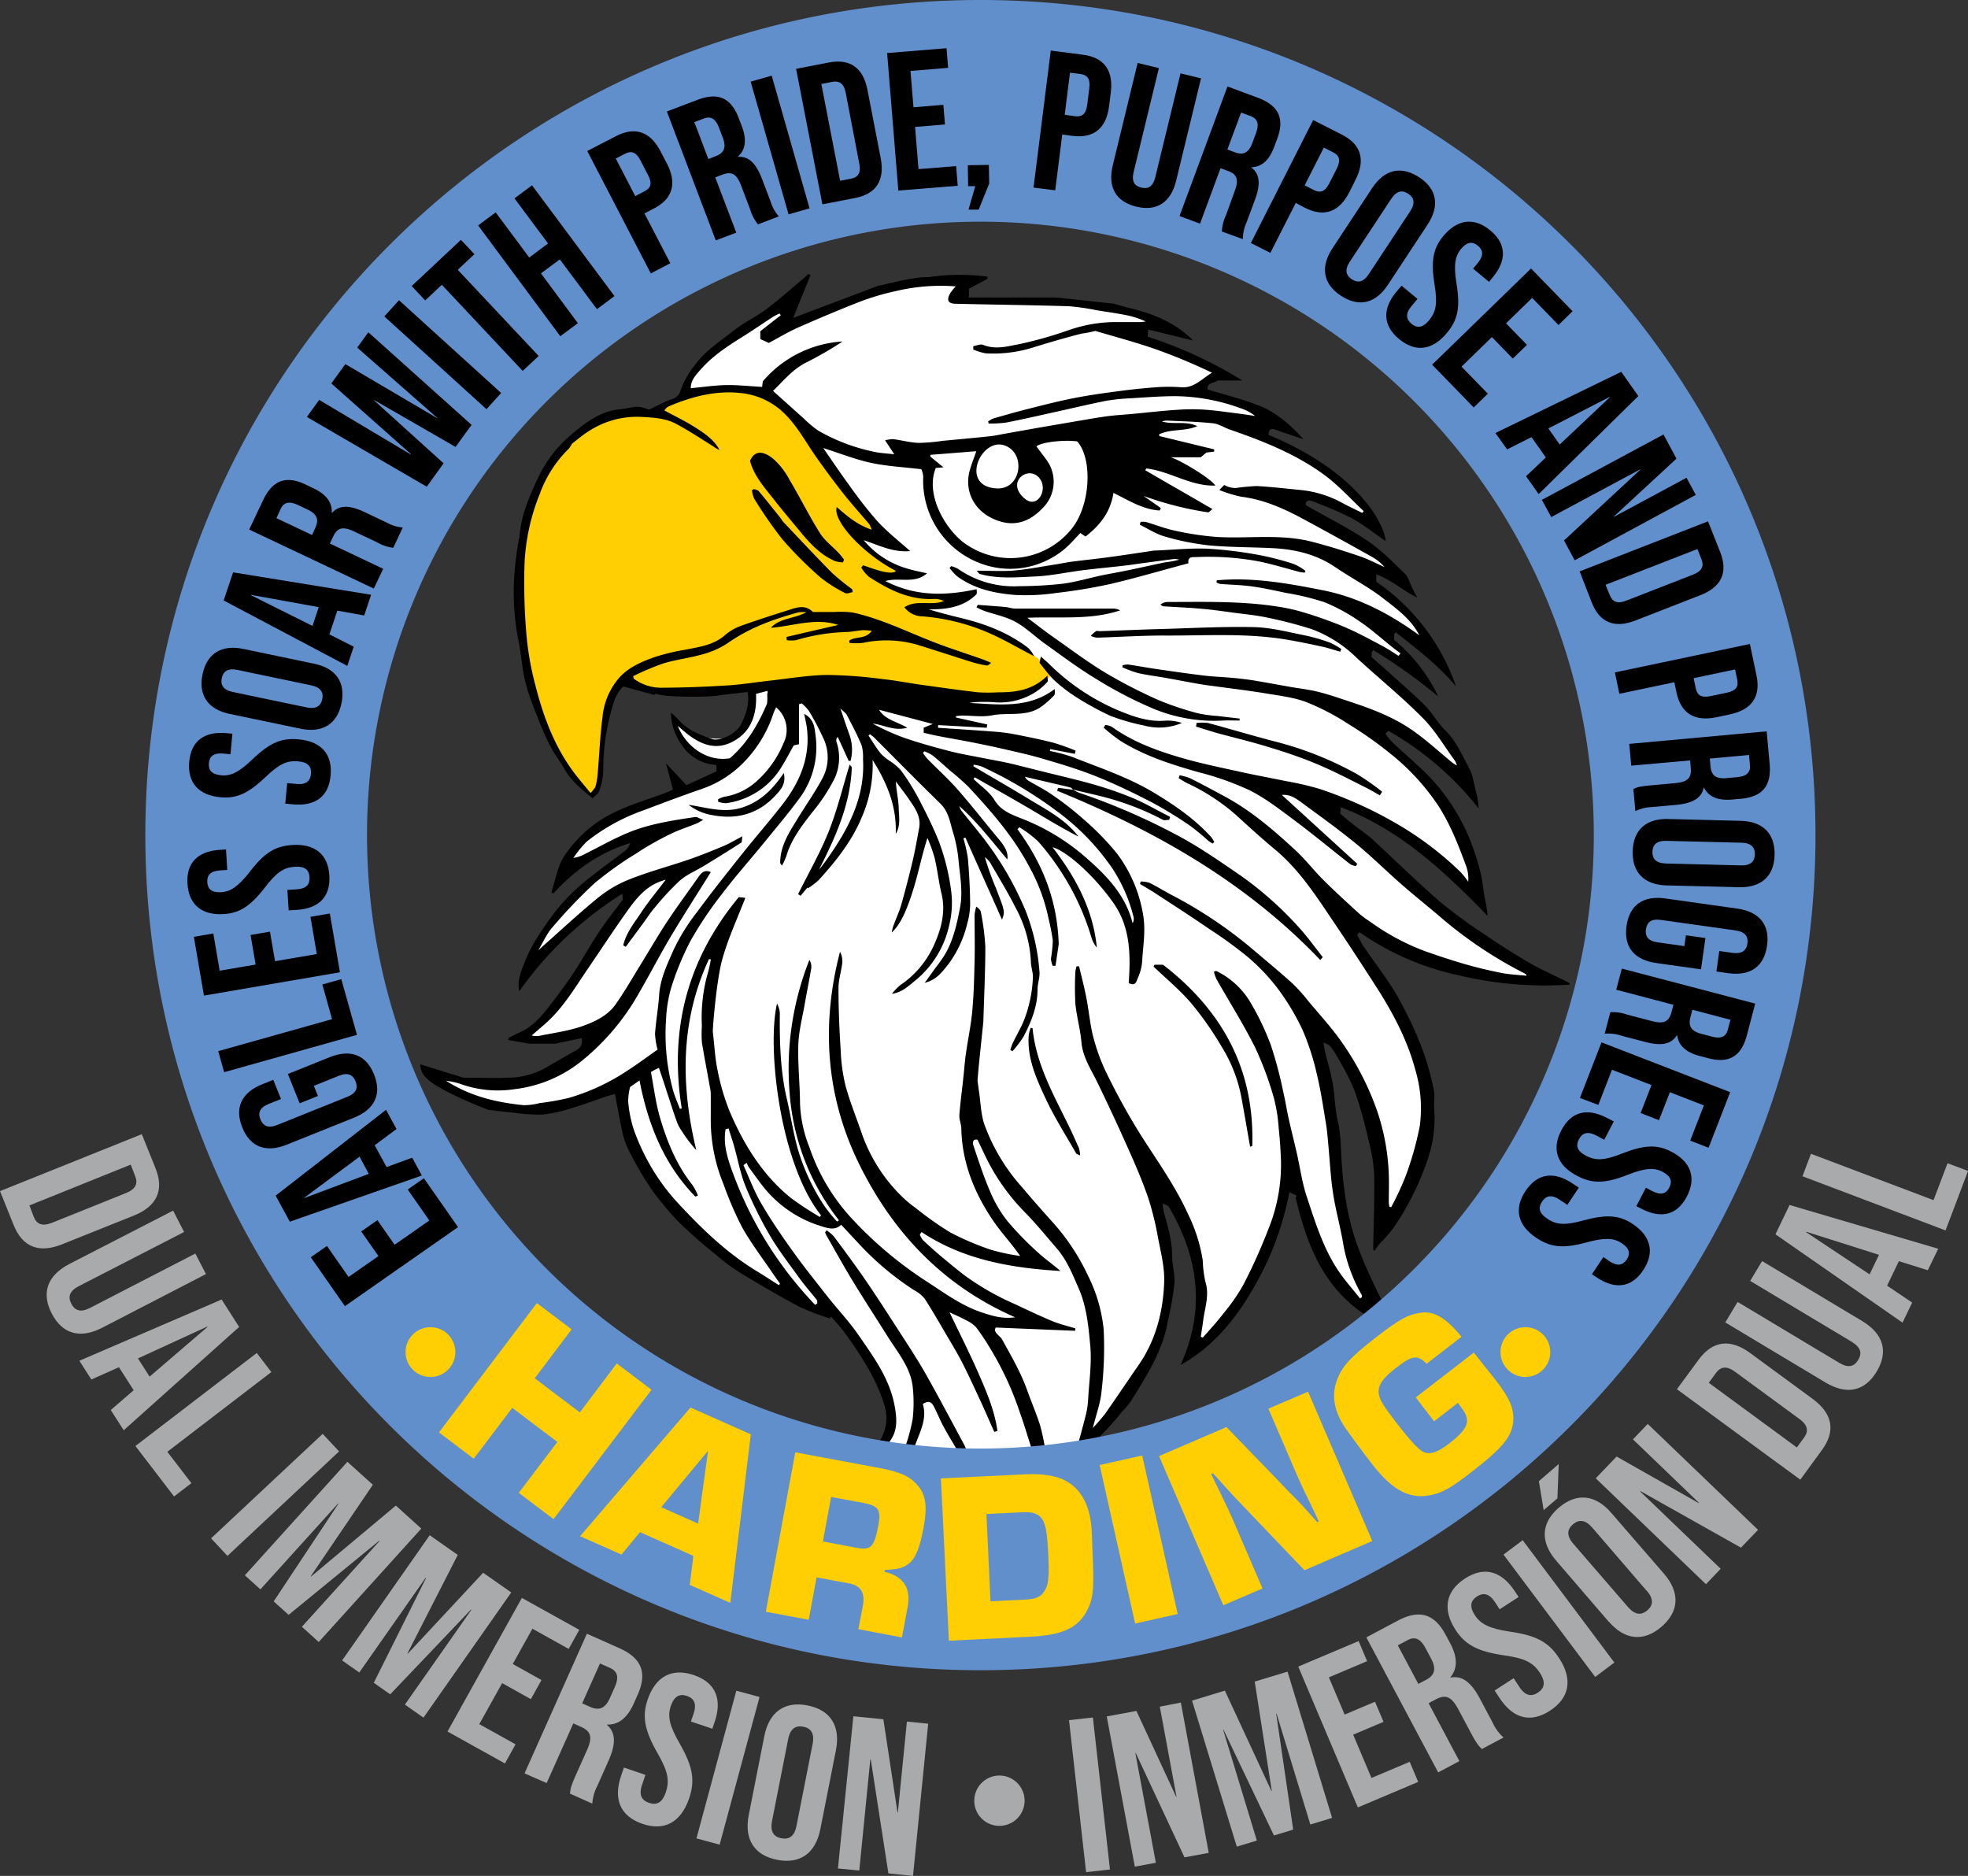 <svg id="Layer_1" data-name="Layer 1" xmlns="http://www.w3.org/2000/svg" viewBox="0 0 479.75 457.27"><rect x="0" y="0" width="479.75" height="457.27" fill="#333333" stroke="none"/><defs><style>.cls-1{fill:#fff;}.cls-2{fill:#ffcf03;}.cls-3{fill:#618fcb;}.cls-4{fill:#a8aaac;}</style></defs><path class="cls-1" d="M249.15,334.73s1.51,11.4-4.52,12.4-11.06-.67-14.41-3.85c0,0,2.68,9.38,12.9,10.22l-.67,2-4.86,2.35-5.87,2.51-18.26,7.38-8.55,8.38,1.17,2.17,16.43-8-.95,4.89-11.79,7s-10.73,10.89-14.08,19.1c0,0,19.61-17.76,24.14-18.1l.16,3.19s-9.88,12.06-11.9,16.92-11.56,16.43-13.91,16.6c0,0,6.2,2.34,17.6-2.18l-2.68,5s-10.89,10.06-21.79,9.05-13.57-2.34-13.57-2.34S182,445.51,218,431.6c0,0-6,25.64,41.23,52.12l8.38,2.68s13.91,10.22,15.58,25.3a9.26,9.26,0,0,1-2.68,9.72s5.7,2.85,6.2,2.52,44.92.84,44.92-.17-.17-6.54-.17-6.54,12.23-11.89,16.26-21.61,4-30.34-.84-40.06c0,0,16.59,8.55,10.05,39.89l2.52-.34s15.75-11.56,20.61-40.55l.17-5.87s4.19,23.8,18.94,37.21l1.17-2.18s-8.38-20.28-8.72-33.69-2.85-29-6.36-34.52c0,0,21.45,19.1,18.77,49.77,0,0,8.71-7.54,10.39-24.8,0,0-4-25.64-10.06-31.67s-10.73-18.1-10.73-18.1,30,17.42,46.93,15.41c0,0-16.26-11.73-22-15.92s-26-23.29-28.49-24.13l.33-3.18s19.11,3.85,34.69,22.45c0,0,1.68-21.11-24.63-40.89l.5-2s17.6,11.23,22.46,15.75c0,0-3.52-14.74-28.49-34.86l6.2,1.18,8.38,5.53s.5-1.68,0-2-7.88-9.39-7.88-9.39l11.73,5.53s.17-7-16.42-17.59c0,0-.51-2.35,8.71.67,0,0-11.23-12.74-23.8-17.27,0,0,3-4.52,17.1,3.86,0,0,2.68-7.21-27-20.95l3.85-3.85-16.93-6,4-4.52-2-2.35-17.26-6.37-6.37-2.18,11.4-1.34s-8.21-4-14.08-4.35l-34.18-1.18-1.35-1,2.18-4.36s-19.94-.5-45.25,12.57l2.35-7.88-13.74,9.56s-6.37,5-6.87,5.36a52.5,52.5,0,0,0-4.53,6.2,13.44,13.44,0,0,0,.17,2.85l-1.17,34.86L251.67,325Z" transform="translate(-66.13 -167.36)"/><path class="cls-2" d="M235.38,263s14.46-3.2,20.68,2.86,13.11,15.8,15.64,19.84,10.59,13,11.94,14c0,0-8.75-2.19-11.44-5.05,0,0,6.22,9.08,15.81,12.78,0,0-6.56.51-8.24.17,0,0,2.35,4.88,19.84,5.38,0,0-5.72,2.86-9.08,2.86,0,0,27.07,7.06,32,15.64,0,0-3,8.57-26.57,4.54-24.05-4.13-18.33-3.7-34.13-2.53s-30.1,5.39-43,0c0,0-2.35-.84-4.37,5.89s-1.18,16-2,17.82a17.84,17.84,0,0,1-2.25,3.53S193,348.09,192,309.59s30.61-43.55,33.8-41.37Z" transform="translate(-66.13 -167.36)"/><g id="LEa2ub.tif"><path d="M225.68,336.76l-7.59-2.07c-1.91,1.81-2.45,4.07-3.06,6.32a54.12,54.12,0,0,0-1.84,14.28,16.8,16.8,0,0,1-1,4.9c-.21.65-1,1.11-1.6,1.73-2.73-2.13-5.18-4.22-6.86-7.11-1.22-2.12-2.76-4.08-3.82-6.27-1.45-3-2.65-6.08-3.83-9.17a46.31,46.31,0,0,1-2.09-6.63c-.66-3.16-.85-6.41-1.54-9.56a61.06,61.06,0,0,1-1-14.64A88.43,88.43,0,0,1,192.74,298,36.28,36.28,0,0,1,194,291.8a79.22,79.22,0,0,1,3.38-8.16,31.24,31.24,0,0,1,8.57-10.8c3.29-2.72,6.76-5.31,11.29-5.71,1.52-.14,3-.61,4.52-.61a7.87,7.87,0,0,1,2.53.71c2.2-1,3.87-2,5.65-2.57a3.07,3.07,0,0,0,2.11-2.14,21.41,21.41,0,0,1,3.62-6.36c2.63-3.55,6.28-5.77,9.59-8.42,2.37-1.88,5.24-3.14,7.67-5,3.05-2.28,5.89-4.84,8.82-7.29.49-.41.95-.87,1.42-1.31l.54.27c-1.38,3.42-2.77,6.84-4.24,10.46L280.26,237c.36.1,8.51-2.27,12.2-2.08a51.84,51.84,0,0,1,14.39-.12l0,.52-4.53,2.44v2.13h2c6.37,0,12.73,0,19.09,0,.85,0,12.81,1.38,14.25,1.49,1.07.31,3.59,1.07,4.26,1.17,5.63,1.36,10.83,3.57,15.06,7.81l-10.93-2.67-.15,1.75A105.06,105.06,0,0,1,369,260.11H362.9c-.57.72-2.66.35-2.39,2.19,4.29,1.32,8.55,2.35,12.59,3.95s7.58,4.58,10.76,8.17c-2.34-.8-4.43-1.47-6.48-2.22-1.23-.45-2-.42-2,1.18,20.22,8.33,27.94,20.43,28.56,25.89-2.68-1.84-5.29-3.9-8.15-5.52a85.64,85.64,0,0,0-8.25-3.64c-.42-.18-.85-.36-1.29-.52-1.19-.44-1.91-.21-1.79.92,5.16,2.94,10.31,5.51,15.06,8.69,3.34,2.24,6.21,5.23,9.13,8.05.83.8,1.12,2.15,1.66,3.24.35.71.72,1.41,1.32,2.59-3.63-1.87-6.37-4.41-10-5.72v1.81a51,51,0,0,1,19.43,25.48c-4.3-5.09-9.49-9.1-14.66-13.14l-.4.35v1.5a40,40,0,0,1,10.73,13.76,132.33,132.33,0,0,0-15.84-11.29c-.28.46-.39.56-.39.67,0,.41,0,.83,0,1.05,1.71,1.51,3.29,2.89,4.84,4.29,2.76,2.5,5.62,4.92,8.23,7.57,1.77,1.8,3,4.15,4.8,5.9,2.76,2.68,4.19,6.13,5.94,9.38.89,1.66,1.12,3.7,1.6,5.58a19.77,19.77,0,0,1,.68,4.15,75.39,75.39,0,0,0-22-18.91l-.72.68a17.15,17.15,0,0,0,1.58,2c3.66,3.5,7.68,6.68,10.94,10.51a49.34,49.34,0,0,1,8.1,13.41A57.39,57.39,0,0,1,427,379.9c.56,2.2.73,4.49,1.14,6.72a26,26,0,0,1,.63,4c-10.49-10.79-21.25-21-35.8-26.5l-.11,1.6c1.19,1,2.23,1.88,3.3,2.72,1.53,1.21,3.19,2.28,4.62,3.59,5.41,5,10.63,10.12,16.16,14.94a114,114,0,0,0,10.7,7.9c3.66,2.5,7.38,4.92,11.22,7.13,3.11,1.8,6.42,3.24,9.64,4.85.13.06.19.23.41.52a90.4,90.4,0,0,1-27.1-2.25,66.43,66.43,0,0,1-24.26-10.52l-.59.61c.55,1,1,2,1.65,2.94,2.69,4,5.68,7.75,8.08,11.88a97.48,97.48,0,0,1,6,12.59,68.64,68.64,0,0,1,2.94,10.31c.36,1.56,0,3.27.13,4.89a30.18,30.18,0,0,1-1.23,11,64.37,64.37,0,0,1-4.37,10.59,60.51,60.51,0,0,1-4.44,7.41,45.29,45.29,0,0,1-3.38,3.84,19.12,19.12,0,0,0-1.12,1.62c-.12-.1-.34-.22-.34-.32.09-6,.35-12.07.25-18.1a38.45,38.45,0,0,0-1.29-8.14,115.67,115.67,0,0,0-3.48-12.47,64.91,64.91,0,0,0-4.35-8.45,16.13,16.13,0,0,0-1.68-2.48c-.26-.32-.77-.45-1.56-.88.16,1,.21,1.61.34,2.16.63,2.6,1.42,5.16,1.89,7.79.53,3,.52,6.12,1.22,9.08.83,3.54.75,7.1,1,10.65.25,3.23.57,6.47,1.13,9.65a66.32,66.32,0,0,0,2.19,8.81,91.73,91.73,0,0,0,3.44,8.51c1.07,2.45,2.3,4.83,3.5,7.32l-3.66,3c-11-6.76-15.1-17.56-17.86-29.18l.34-.37-1.85-.91a73.4,73.4,0,0,1-9,23.79c-4.37,7.52-9.74,14-17.53,18.34,6.13-13.43,4.42-26.21-2.86-38.55-.19-.33-.76-.42-1.53-.82a21.7,21.7,0,0,0,.32,2.15c.94,3.44,2,6.82,2,10.46,0,2.33.75,4.69.57,7a78,78,0,0,1-1.65,9.27,31.13,31.13,0,0,1-1.2,4.7,51.58,51.58,0,0,1-2.81,6.31c-1.52,2.82-3.22,5.56-4.93,8.28a21,21,0,0,1-2.24,2.67,69,69,0,0,1-6,6.62c-1.09,1-3,1-4.75,1.55.77-2.85,1.47-5.3,2.06-7.77a19,19,0,0,0,.49-3.52c.25-4.35.91-8.75.52-13.05-.43-4.67-.88-9.48-2.79-13.88-1.49-3.42-2.88-6.94-5.37-9.82s-4.95-5.92-7.64-8.67a51.26,51.26,0,0,1-8.68-11.68c-1.07-2-2-4.05-3-6.15-1.21-.24-1.24.73-1,1.44,1.27,3.75,2.48,7.53,4.05,11.15a31.11,31.11,0,0,0,4.22,7.23,77.12,77.12,0,0,0,7.52,7.72c1.67,1.56,3.61,2.85,5.41,4.46-11.89-.73-23.51-2.65-33.86-9.5l-.41.64a5.24,5.24,0,0,0,.76,1.33c1.5,1.4,3,2.78,4.62,4.11,1.84,1.55,3.71,3.1,5.63,4.56a64.45,64.45,0,0,0,12,6.86c3.09,1.44,6.16,2.92,9.31,4.23,1.8.74,3.72,1.18,5.59,1.76l-.05.59-19.35-.8c-.73,1.2,1,1.93,1.54,2.9,2.27,4.12,4.65,8.17,6.21,12.64,1,2.77,2.15,5.46,3.05,8.25a56.1,56.1,0,0,1,1.23,5.71l-3.22.23c-1-3.09-1.9-6.18-3-9.21a76.07,76.07,0,0,0-7.42-15.85,52.34,52.34,0,0,0-3.19-4.74,7.87,7.87,0,0,0-2.47-1.72c-1.25-.69-2.56-1.26-4-1.92,2.34,4.9,4.74,9.61,6.87,14.45,2.05,4.68,4.12,9.39,4.81,14.48l-.77.23c-1.05-2.35-2.06-4.72-3.14-7.06-1.5-3.25-3-6.52-4.61-9.71-1.28-2.5-2.75-4.9-4.17-7.32-1.66-2.83-3.29-5.69-5.08-8.43a8,8,0,0,0-2.49-2,70,70,0,0,1-13.85-11.72c-1.32-1.39-2.6-2.8-4-4.27-1.31,1.3-2.79,1-4.5.46A28.81,28.81,0,0,1,253.34,458c-1.7-1.91-3.13-4.06-4.67-6.11a6.82,6.82,0,0,1-.52-1.09l-.79.58c1.41,3.09,2.6,6.33,4.3,9.26,2.27,3.91,4.83,7.67,7.46,11.35,2.85,4,5.9,7.8,8.92,11.64,2.41,3.06,5.12,5.89,7.32,9.09,3.66,5.32,7.56,10.55,8.83,17.17.79,4.14.58,6.71-1.48,9.25l-2.18-.45a10.38,10.38,0,0,0,1.24-8.66,43.09,43.09,0,0,0-4.4-9.76,85.85,85.85,0,0,0-5.3-8c-1-1.42-2.24-2.69-3.38-4l-.22.49a60.22,60.22,0,0,1-7.39-2.82c-4.95-2.63-9.81-5.47-14.6-8.38a50.35,50.35,0,0,1-6.12-4.59,113.09,113.09,0,0,1-8.91-7.87,73.29,73.29,0,0,1-6.41-7.7,82.68,82.68,0,0,1-5.93-10.24,20,20,0,0,1-1.52-5.13c-.56-2.54-1-5.1-1.54-8-.54.15-1.34.34-2.11.6-2.66.9-5.28,1.91-8,2.7a37.91,37.91,0,0,1-7.43,1.72,42.55,42.55,0,0,1-7.36-.49c-2-.17-3.92-.43-6-.66-1.15-.47-2.45-.93-3.69-1.51a75.58,75.58,0,0,1-8.86-4.32c-1.89-1.2-4-2.65-4-5.26l10.54,3.26c4.48,0,7.55.13,10.62,0a19.27,19.27,0,0,0,8.91-2.16c2.61-1.51,5.25-3,7.84-4.49a2.55,2.55,0,0,0,1.41-3l-6.51,1.36h-6.17l-5.19-.91,0-.46c.94-.47,1.87-1,2.83-1.41,3.18-1.42,5.32-4,7.37-6.64s4-5.28,5.79-8c2.14-3.24,4-6.65,6.15-9.88,1.72-2.6,3.68-5,5.76-7.84l-.1-1.42a87.74,87.74,0,0,0-25.15,23.78c-.54-2.93.55-5,1.34-7.12a34.85,34.85,0,0,1,3.19-6.19,68.82,68.82,0,0,1,5.2-7.25,45.74,45.74,0,0,1,5.78-5.78c3.32-2.75,6.84-5.25,10.26-7.88a3.66,3.66,0,0,0,1.28-1.9c-7.46,2.25-13.52,6.59-18.72,12.27l-.49-.28c1-2.9,1.43-6.09,3-8.61a30.35,30.35,0,0,1,6.92-7.52c5.26-4.16,11.77-5.82,17.94-8.11.5-.19,1-.44,1.8-.81l-1.73-6.41,5,5.34,7.32-3.36v-1.56a10.68,10.68,0,0,1-8.37-4.77,14,14,0,0,1-2.75-8,20.81,20.81,0,0,1,1.67,1.52c2.21,2.65,5.26,3.87,8.38,4.93,1.86.63,5.91-1.25,7.05-3.56s2.17-5,1.6-7.91l-6.49.76c-2.68.58-14.3.59-15.87-.38Zm102,23.06.05.05c-.2-.18-.37-.47-.61-.53-1.31-.35-2.63-.64-3.95-.95L316,356.71a2.32,2.32,0,0,0,1.11,1.12c1.85,1.09,3.79,2.06,5.54,3.29a73.94,73.94,0,0,1,7.22,5.59,67.54,67.54,0,0,1,8.44,8.56,34,34,0,0,1,6.48,15.06c.69,4-.05,7.74-.24,11.59a12.39,12.39,0,0,1-1.07,3.9c-.3.74-.53,2.05-2.2,1.16.48-6.72.44-13.56-3.66-19.42-4.71-6.74-11.5-12.78-14.9-13.67,5.65,7.34,9.89,15.18,10.79,24.45a7.07,7.07,0,0,1-1.39-2.71,61.9,61.9,0,0,0-7.85-16.57,58.35,58.35,0,0,0-5.13-6.66,29.37,29.37,0,0,0-4.51-3.39l-.48.47c6,8.15,9.73,17.14,10.07,28-.19,1.32-.48,3.31-.78,5.3l-.7,0a6,6,0,0,1-.42-1.72,33.33,33.33,0,0,0,.46-4.41,49.68,49.68,0,0,0-1-5.2A44.72,44.72,0,0,0,317,378.56c-3.85-7.29-9.2-13.39-14.74-19.36a55.86,55.86,0,0,0-4.31-3.81c-1.49-1.3-2.95-2.65-4.49-3.89a9.93,9.93,0,0,0-2-1l-.33.39a12.13,12.13,0,0,0,1.08,1.45c2.46,2.51,5.09,4.87,7.4,7.51,3.47,3.95,6.7,8.12,10.08,12.16,1.53,1.83,2.26,3.29,2,4.85-3.84-4.53-7.35-9.15-11.69-13a3.5,3.5,0,0,0,.83,1.53c2.22,2.81,4.58,5.53,6.65,8.45a78,78,0,0,1,8.77,15.78,51.1,51.1,0,0,1,3.28,14.65c.12,1.38-.47,2.82-.47,4.23,0,4.19-1.53,7.91-3.39,11.5a25.85,25.85,0,0,1-2.72,3.61l-.53-.33a17.14,17.14,0,0,1,.63-1.74c.83-1.7,1.78-3.35,2.54-5.08a32.17,32.17,0,0,0,2.33-10.69c.09-1.27-.45-2.58-.48-3.87a30.54,30.54,0,0,0-3.72-13.26c-1.91-3.78-4.13-7.4-6.25-11.07a7.14,7.14,0,0,0-1.25-1.27,67.66,67.66,0,0,0,2.66,7.47c2.26,5.8,2.25,5.8,1.51,7.77-3-6.81-6-13.42-8.91-20l-.5.17a35.1,35.1,0,0,1,1.1,4.91c.31,3.64.51,7.3.55,11a18.3,18.3,0,0,1-.72,4.92,27,27,0,0,1-4.75,10.06c-1.39,1.71-2.72,3.6-5.6,4.33l1.74-2.42c1.13-1.61,2.42-3.13,3.38-4.83,1.9-3.39,2.72-7.11,3.46-10.95.82-4.21-.07-8.21-.4-12.28a35.47,35.47,0,0,0-1.44-6.72c-.65-2.32-1.07-4.71-3-6.55-5.42-5.29-10.73-10.69-16.09-16.05-.29-.29-.65-.52-1-.79l-.36.33c1,1.47,1.87,3,3,4.39a12.79,12.79,0,0,0,2.22,1.81,13.54,13.54,0,0,1,2.66,2.25,54.25,54.25,0,0,1,4.12,6.49c1.85,3.53,3.64,7.1,5.13,10.78a54.08,54.08,0,0,1,3,12,22.66,22.66,0,0,1-.45,8.47,24.08,24.08,0,0,1-8.58,13.76c-1.52,1.24-3,2.65-5.4,3a15.15,15.15,0,0,1,2-2.09,23.27,23.27,0,0,0,8.26-9.79c1.76-3.9,2.92-8.11,1.83-12.58-.7-2.91-1-5.92-1.72-8.85a38.43,38.43,0,0,0-1.7-4.67c-1.31,4-2.09,8-3.26,11.9-1.9,6.3-3.48,9.31-5.44,11.13a11.21,11.21,0,0,1,.29-1.35c.65-1.78,1.44-3.51,2-5.32,1-3.56,1.94-7.16,2.8-10.76.62-2.64,1.08-5.32,1.58-8,.55-2.9-1.11-5.05-2.59-7.22-1-1.43-2.05-2.78-3.08-4.16.1,2.26.64,4.34.69,6.43s.54,4.3-.72,6.33c.27-6.72-2.16-12.49-5.64-18a31.78,31.78,0,0,1-2.57,13.79c-2.41,5.89-6.32,10.82-10.57,15.48a17.91,17.91,0,0,1-2.63,2l-.12-.17-1.67,2-.6-.41c2.51-5.05,5.35-10,7.43-15.19s3.41-10.77,5.14-16.39c.27.37.52.55.51.72-.32,9.05-4,17-8,24.94,1.26-1.55,2.4-3.18,3.5-4.83,4.48-6.72,7.73-13.85,7.24-22.19a10.3,10.3,0,0,0-.35-3.36c-1.05-2.52-2.33-4.94-3.6-7.37-.26-.5-.82-.84-1.56-1.57.86,2.52,1.52,4.52,2.24,6.5a10.78,10.78,0,0,1,.25,6.23l-.45.06L270.35,347a1.22,1.22,0,0,0-.33,1.14,12.08,12.08,0,0,1-.42,8.94,44.06,44.06,0,0,1-5.5,8.34c-2.54,3.27-5.05,6.51-6.26,10.56a18.35,18.35,0,0,1-1.06,2.36c-.4-.35-.46-.58-.46-.8.06-4.15,2.3-7.43,4.34-10.77s4.28-6.48,6.07-9.9a10.79,10.79,0,0,0,.07-9.64,67.1,67.1,0,0,0-3.49-6.6,10.07,10.07,0,0,0-1.76-1.82l-.64.21v9.74l-1.3.31c-1.12,2-2,3.71-3,5.3a18.62,18.62,0,0,1-13.51,8.78,6,6,0,0,1-1.91-.37l0-.61a7.92,7.92,0,0,1,1.5-.59,15.26,15.26,0,0,0,7.66-3.58,25.51,25.51,0,0,0,6.76-9.43,7.23,7.23,0,0,0-1.77-8.79,14.18,14.18,0,0,0-.65,1.41,30.61,30.61,0,0,1-7,11.74,26,26,0,0,1-10.45,6.73c-4.75,1.64-9.45,3.41-14.15,5.19a47.8,47.8,0,0,0-13.91,7.64,25.51,25.51,0,0,0-3.26,4,8.55,8.55,0,0,0,2.89-1c3.46-1.73,6.85-3.66,10.42-5.14,5.21-2.16,10.8-3,16.35-3.83.47-.07,1,.34,2,.69-.86.47-1.24.72-1.65.89-2.2.89-4.47,1.61-6.59,2.67a74.59,74.59,0,0,0-7.79,4.41,90.56,90.56,0,0,0-10.47,7.46,125.11,125.11,0,0,0-10.36,10.86c-1.31,1.48-2.12,3.41-3.36,5.48,5-4.41,9.46-8.6,14.2-12.49a29.46,29.46,0,0,1,7.62-4.62c4.94-2,10.09-3.34,15.12-5.07,2.8-1,5.54-2.08,8.27-3.24,1.43-.6,2.76-1.42,4.53-2.34-.15.9-.08,1.42-.27,1.54-3,1.93-6.05,3.81-9.1,5.68-2,1.2-4.18,2.1-5.89,3.59a66.26,66.26,0,0,0-6.13,6.61c-1.05,1.21-1.92,2.58-2.87,3.88-1.39,1.88-2.78,3.75-4.16,5.63l-.62-.34c.7-3.08,2.74-5.54,4.44-8.11s3.86-5.17,5.93-7.91c-3.49,1-5.81,2.67-9,7.1-3.47,4.84-6.74,9.83-10.09,14.76-3.2,4.7-6.1,9.64-10.48,13.42l-3.14,2.71a7,7,0,0,0,1.63.13c3.59-.75,7.29-1.2,10.72-2.41,3-1.06,6.1-2.49,8.06-5.22,2.07-2.91,3.85-6,5.73-9.07,2.26-3.65,4.41-7.38,6.77-11,2.46-3.73,5.13-7.32,7.7-11,1-1.46,1.78-1.78,3-1.3,0,.06,0,.13,0,.17-3.21,5.16-6.52,10.27-9.63,15.49-2.69,4.52-5.1,9.2-7.74,13.75a57.6,57.6,0,0,1-13.88,16.54,32.06,32.06,0,0,1-16.51,7,27,27,0,0,1-13.45-1.37,20.68,20.68,0,0,0-3.26-.68c6.07,3.87,12.4,5.29,18.93,5.95a14.94,14.94,0,0,0,3.88-.51,61.27,61.27,0,0,0,7.16-1.27,52.22,52.22,0,0,0,13.9-6.41c2.65-1.7,5.18-3.59,7.7-5.36a18,18,0,0,1-.62-3.89c.23-3.14.79-6.25,1-9.39.26-4,2-7.56,3.55-11.09a49.09,49.09,0,0,1,5.65-9.1c3.64-4.95,7.48-9.76,11.31-14.57,3.24-4.07,6.71-8,9.85-12.1,4.06-5.34,6.5-11.29,5.67-18.19-.13-1.07-.4-2.12-.67-3.5,2.4,1.24,2.53,3.39,2.75,5.11a20.88,20.88,0,0,1-3.79,15.31c-2.78,3.81-5.85,7.42-8.83,11.08-3.4,4.17-7,8.2-10.23,12.48a91.3,91.3,0,0,0-7.57,11.27,69.13,69.13,0,0,0-4.75,11.49,33,33,0,0,0-1.25,7.7,51.89,51.89,0,0,0,1.63,17.05c.43,1.63,1.15,3.19,1.73,4.78l.46-.1c-3.1-19.25,1.39-36.42,13.92-51.51l1.59.18c-2,5.11-4.21,9.93-5.63,15s-2.38,17-2.3,17.73c.4,3.13.51,6.3,1.17,9.37a54.44,54.44,0,0,0,3,10.13c3.48,8.09,8.06,15.51,15.07,21.09a81,81,0,0,0,6.87,4.48l.26-.42c-10.11-12.75-13.2-41.14-10.72-51.6a5.64,5.64,0,0,1,.68,2.24c-.06,6.95.09,13.88,1.65,20.72,1,4.22,1.6,8.53,2.79,12.68a51.14,51.14,0,0,0,6.64,14,43.24,43.24,0,0,0,2.86,3.5l.48-.32a56.61,56.61,0,0,1-12-30.72,71.89,71.89,0,0,1,4.79-32.75,3.1,3.1,0,0,1,.46,2c-.5,3-1.1,5.92-1.62,8.88-.57,3.27-1.44,6.53-1.54,9.81-.15,4.8.39,9.61.42,14.42A31.66,31.66,0,0,0,263.44,447a48.32,48.32,0,0,0,9.88,16.89,95.3,95.3,0,0,0,18.34,15.6c4.46,2.87,8.72,6.1,13.82,7.79,2.5.83,5,1.63,8.12,1.19-17.55-7.68-29.69-20.57-37.9-37.09s-9.47-34.07-4.8-52a4.73,4.73,0,0,1,.55,2.74c-.24,2.05-.92,4.08-.92,6.12,0,5.05.22,10.1.54,15.14a43,43,0,0,0,1.18,8.64c1.11,4.08,2.73,8,4.09,12a39.81,39.81,0,0,0,9.75,15.1,25.87,25.87,0,0,0,3.17,2.63,80.55,80.55,0,0,0,8.48,6,66.84,66.84,0,0,0,10.15,4.32,51.47,51.47,0,0,0,6.94,1.45c-2.25-3.22-4.75-5.84-6.73-8.8-4.48-6.67-7.42-13.93-7.62-22.12,0-1.17-.56-2.35-.48-3.5.24-3.13.69-6.25,1-9.38.21-1.83.32-3.68.59-5.5.49-3.46,1.23-6.89,1.55-10.36.38-4.06.47-8.15.57-12.23.09-3.76,0-7.52,0-11.27a10.39,10.39,0,0,1,.42-2c.68.51,1.05.9,1.11,1.34a59.67,59.67,0,0,1,1.09,8.47c0,6-.3,12-.48,18.05a1.09,1.09,0,0,1,0,.18q-.54,5.14-1.07,10.3c-.13,1.29-.23,2.58-.36,4.08.1.71.22,1.64.36,2.57.4,2.69.45,5.5,1.3,8.05a46.76,46.76,0,0,0,9.13,15.28c2.48,2.93,5,5.81,7.58,8.67a52.78,52.78,0,0,1,8.54,12.9,37.74,37.74,0,0,1,3.85,13.21,91.2,91.2,0,0,1-.53,15.13c-.26,2.82-1.3,5.56-2.11,8.85a45,45,0,0,0,3-3.47c2.78-3.95,5.47-8,8.21-11.94,4.18-6.07,5.92-13,6.18-20.15.13-3.61-.83-7.29-1.52-10.89a70.64,70.64,0,0,0-2.42-9.76c-1.41-4.09-3.13-8.08-4.89-12q-3.65-8.19-7.57-16.25c-1.54-3.13-3.48-6-3.79-9.69-.26-3.11-1.16-6.16-1.46-9.27a72.64,72.64,0,0,1,0-7.81,6.19,6.19,0,0,1,.3-1.31h.6c.6,2.55,1.27,5.08,1.77,7.65.65,3.3.91,6.7,1.78,9.94a48.19,48.19,0,0,0,3.47,9.11,162.33,162.33,0,0,0,8.2,14.71c4,6.27,8.34,12.33,11.42,19.16a39,39,0,0,1,3.51,11.12,28.56,28.56,0,0,0,.62,5.12c1.09,3.35-.14,6.46-.53,9.66-.16,1.29-.38,2.56-.57,3.85l.49.2c1.69-1.94,3.46-3.82,5-5.85a45.8,45.8,0,0,0,4.87-7,136.92,136.92,0,0,0,6.28-14,41.76,41.76,0,0,0,2.91-16.38c-.11-2.63-.27-5.26-.56-7.87a39.12,39.12,0,0,0-1.18-7.35,80.54,80.54,0,0,0-4.56-12.27c-2.86-5.71-6.28-11.13-9.44-16.69a10.67,10.67,0,0,1-.61-1.78l.53-.21a19.63,19.63,0,0,1,8.18,7.36,64.6,64.6,0,0,1,5.23,10.9A102.53,102.53,0,0,1,379,433.74c.48,2,.78,4.06,1.23,6.08.65,2.93,1.39,5.84,2.06,8.77.78,3.44,1.25,7,2.35,10.33,2.11,6.35,4.07,12.82,7.9,18.43,1.56,2.28,3.42,4.35,5.14,6.52l.43-.3c0-.17.07-.38,0-.51a38.67,38.67,0,0,1-4.48-12.14c-.67-4.25-1.88-8.41-2.53-12.66-.6-3.88-.78-7.82-1.15-11.74-.16-1.72-.28-3.44-.56-5.14-.67-4-1.25-8.07-2.21-12a60.44,60.44,0,0,0-3.5-10.92A57.72,57.72,0,0,0,377.36,408a48.78,48.78,0,0,0-7.41-7.66,104.65,104.65,0,0,0-9.12-6.59c-4.34-3-8.73-5.81-13.12-8.68-1.19-.79-2.45-1.49-3.67-2.23l.16-.6a6.84,6.84,0,0,1,2.1.3c1.77.87,3.45,1.9,5.18,2.84a107.81,107.81,0,0,1,18.82,12.37c3.61,3.06,7.27,6.07,10.79,9.23a41.87,41.87,0,0,1,4,4.44c2.68,3.21,5.54,6.31,7.95,9.72a68.48,68.48,0,0,1,8.71,16.76,53.94,53.94,0,0,1,2.93,15.64c.1,2.3,0,4.61,0,6.91a7.67,7.67,0,0,0,.16,1.07l.43.1a72.13,72.13,0,0,0,3.46-7.41,77.51,77.51,0,0,0,3.51-12.39A32.86,32.86,0,0,0,411.11,428c-1.95-7.24-5.46-13.81-9.49-20.1-3.32-5.17-6.67-10.31-10.11-15.4-4.34-6.42-8.48-13-14.55-18.05-3.28-2.73-6.43-5.6-9.58-8.48a50,50,0,0,0-11.84-7.7c-.71-.35-1.38-.8-2.08-1.21l.23-.72a13.89,13.89,0,0,1,2.6.74c2.83,1.42,5.63,2.93,8.42,4.44,6.42,3.46,11.91,8.19,17.22,13.1,2.47,2.29,4.54,5,6.93,7.37,2.82,2.8,5.77,5.48,8.7,8.16a24.38,24.38,0,0,0,2.6,1.9,56.39,56.39,0,0,0,13.54,7.24c3.23,1.13,6.48,2.21,9.77,3.15,2.89.83,5.82,1.52,8.77,2.1,1.93.38,3.93.45,6.05.67-.16-.33-.17-.4-.21-.42a103.07,103.07,0,0,1-20.41-13.54c-3.22-2.77-6.56-5.41-9.76-8.21-3.72-3.24-7.22-6.73-11-9.85-4.34-3.55-8.9-6.84-13.42-10.15-1.37-1-2.81-2.11-4.87-1.9L397,377.93l-.34.55a4.11,4.11,0,0,1-1.36-.45c-4.43-3.46-8.75-7.06-13.24-10.42-3.63-2.71-7.25-5.56-11.26-7.59a69.83,69.83,0,0,0-12.51-4.43c-6.7-1.91-13.3-4-19.23-7.77a42.27,42.27,0,0,1-3.88-3.08l.39-.66a4.59,4.59,0,0,1,1.54.41c5.26,3.79,11.26,5.94,17.38,7.7,4.7,1.35,9.51,2.32,14.29,3.38,3.52.78,7.07,1.41,10.59,2.15a76.66,76.66,0,0,1,8.29,1.9,100.36,100.36,0,0,1,19.63,8.93A79.43,79.43,0,0,1,422.24,380a20.17,20.17,0,0,1,1.8,2.29,9,9,0,0,0-.42-3.6c-1.91-5.17-3.87-10.3-6.92-15A55.94,55.94,0,0,0,406.21,352a94.56,94.56,0,0,0-11.33-8.12,58.26,58.26,0,0,0-10.26-5.36c-3.11-1.18-6.54-1.56-9.85-2.12-3.86-.65-7.75-1.11-11.63-1.64-1.47-.21-2.95-.37-4.42-.62-2.85-.49-5.69-1.05-8.54-1.56-2.22-.39-4.46-.66-6.65-1.16a26.76,26.76,0,0,1-3.8-1.41l.07-.47a4.67,4.67,0,0,1,1.3-.2c2.29.33,4.56.76,6.84,1.09,3.88.57,7.76,1.13,11.65,1.6,2.31.28,4.64.35,7,.57,1.66.15,3.32.34,5,.6,3,.49,5.94,1.05,8.91,1.57,2.39.42,4.82.69,7.17,1.28,2.74.7,5.41,1.65,8.1,2.54,5.45,1.8,10.77,3.91,15.43,7.32,3.13,2.29,6,4.91,9,7.38a11.83,11.83,0,0,0,1.1.68,7.75,7.75,0,0,0-.49-1.17c-2.58-3.51-4.81-7.36-7.85-10.42-5.06-5.12-10.68-9.68-16-14.56a31.09,31.09,0,0,0-11.24-7.16,108.05,108.05,0,0,0-10.79-2.78c-2.6-.56-5.28-.8-7.93-1.15s-5.52-.79-8.3-1c-3-.27-6-.38-9-.58-.23,0-.45-.28-.68-.43a2.86,2.86,0,0,1,1.79-.62c8.91,0,17.82-.27,26.66,1.11a44.41,44.41,0,0,1,6.56,1.46,103,103,0,0,1,9.85,3.52c3.17,1.36,6.2,3,9.26,4.64,1.35.71,2.62,1.59,3.92,2.4l.49-.6c-.63-.47-1.27-.93-1.88-1.42-2.66-2.11-5.2-4.42-8-6.31a44.75,44.75,0,0,0-8.6-4.72,62.31,62.31,0,0,0-9.45-2.29c-2.78-.6-5.56-1.21-8.37-1.6-2.54-.34-5.12-.39-7.68-.59a3.29,3.29,0,0,1-.9-.37l.09-.51c8.72-.8,17.25.72,25.79,2.41,8.78,1.73,16.43,5.8,23.59,11-2.07-4-5.6-6.51-8.93-9.09-3.61-2.8-7.74-4.91-11.53-7.5-4.65-3.18-9.84-4.38-15.33-4.66-5.17-.26-10.37-.2-15.52-.68a62.4,62.4,0,0,1-10.78-2.17c-2.12-.59-4.05-1.89-6.07-2.87l.2-.67a4.63,4.63,0,0,1,1.28,0c2.38.7,4.71,1.63,7.12,2.13a71.81,71.81,0,0,0,10.19,1.53c7.73.45,15.55-.81,23.19,1.17,3.88,1,7.72,2.2,11.52,3.49,2.12.71,4.12,1.77,6.17,2.68a11.74,11.74,0,0,0-2.91-2.4q-8.13-4.56-16.32-9c-5-2.72-10.05-5.06-15.78-5.76a32.82,32.82,0,0,1-5.27-1.62l1.19-1.23a5.72,5.72,0,0,0,2.83.74,50.31,50.31,0,0,1,5.15-.48c3.69.21,7.36.65,11,1a26.54,26.54,0,0,1,9.93,3.18c1.55.84,3.16,1.58,4.75,2.37l.35-.43c-3.1-2.9-6-6.13-9.35-8.65-7-5.2-15.05-8.39-23.24-11.22-1.4-.48-2.73-1.4-4.15-1.55-3.75-.39-7.53-.48-11.31-.66a5.35,5.35,0,0,0-1.16.21c2.87.86,5.88-.21,8.63,1.15-3,1.34-6.41.6-9.31,2l.09.42,13.34,3.24,0,.54-1.89.24-1.39,1.15h-7.3c2.55.78,9.83,5.23,10.87,6.89-6,.23-11.08-3.53-16.85-4.16l-.23.44,16.37,9.45c-.53.4-.84.83-1.08.8a81.58,81.58,0,0,1-15.71-4l4.21,2.95-.28.6c-4.06-.23-7.48-2.43-11.27-4.29-.69,4.65-3.3,7.91-6.81,10.64l-1.26-.86c-1.17,1.21-2.23,2.46-3.44,3.54a19.17,19.17,0,0,1-3.48,2.48,20.53,20.53,0,0,1-17.11,1.5,21.53,21.53,0,0,1-14.27-21.21,5,5,0,0,0-.47-1.86c-4.4-.53-8.36-.72-12.19-1.54s-7.5-2.29-11.71-3.62c2.27,3.25,4.26,6.25,6.39,9.14a102.15,102.15,0,0,0,6.85,8.74c2.42,2.62,5.28,4.84,7.94,7.23-4.19.4-7.66-1.45-11.32-2.65a21.43,21.43,0,0,0,10.68,6.93c1.55.49,3.17.77,4.75,1.15-3.07,2.66-6.67.9-10.15,1.87,7.28,3.78,14.59,3.63,22.25,2,0,.42.14,1-.09,1.27-3.19,3.16-7.29,3.64-11.54,3.65,2.51.77,5,1.41,7.42,2,6.05,1.44,11.8,3.56,16.78,7.39a7.55,7.55,0,0,1,1.43,2c-3.95-2-7.82-4.36-11.95-6.05a50.69,50.69,0,0,0-15.17-3.64,5.64,5.64,0,0,1-4.5-2.22c3.1-2,6.59-.24,9.65-1.54a5.6,5.6,0,0,0-2.51-.49c-6,.29-11-2.31-15.77-5.39a9.42,9.42,0,0,1-1.87-2.25l.44-.56c.6.11,6.89,2.79,8,1.36-7.89-4.06-15.49-12.16-14.42-15.57,2.49,2.17,4.94,4.33,8.5,5.52a6.44,6.44,0,0,0-.54-1.29c-2.17-2.57-4.43-5.07-6.51-7.71-2.34-3-4.58-6-6.74-9.11-2.62-3.77-4.73-7.86-8.33-11a17.67,17.67,0,0,0-9.78-4.19c-6.19-.68-12.06.9-17.73,3.31-.36.15-.6.59-.91.92,2.64,1.43,5.14,2.62,7.46,4.1s4.64,3,6,5.52a4.78,4.78,0,0,1-1.47-.82c-3-1.86-5.94-3.82-9.05-5.49-2.69-1.44-5.7-1.57-8.75-1.73a21.45,21.45,0,0,0-12.72,3.56c-1.42.88-2.69,2-4,3a5.68,5.68,0,0,1-.77,1.21,29.52,29.52,0,0,0-7.11,11.15A51.35,51.35,0,0,0,194,304.69a146.91,146.91,0,0,0,.48,17.55,72.31,72.31,0,0,0,2.15,12.11c1.91,7.54,4.59,14.8,9.27,21.13,1.26,1.7,2.66,3.31,4.21,5.22.61-.8,1.06-1.16,1.18-1.6a17.1,17.1,0,0,0,.53-3c.4-4.66.58-9.34,1.19-14a17,17,0,0,1,4.25-9.74c2.3-2.44,5.32-3.71,8.37-4.8a52.28,52.28,0,0,1,7.48-1.81c3.46-.7,7-1.12,9.8-3.61a12.43,12.43,0,0,1,3.9-2.24c4-1.44,8-2.7,12.08-4,1.86-.61,3.74-1.06,5.41.64,1.77,0,3.59,0,5.41,0a21.59,21.59,0,0,1,4.34.14c6.62,1.45,12.68,4.42,18.93,6.9,4.06,1.62,8.25,2.93,12.38,4.39.8.28,1.57.62,2.36.94-.43.48-.82.72-1.16.66a28.84,28.84,0,0,1-3.48-.81c-4.47-1.4-8.92-2.87-13.39-4.25a27.3,27.3,0,0,0-13.2-.44,16,16,0,0,1-3.31,0l0-.57c1.5-1.08,3.92-.21,5.45-2.36a14.79,14.79,0,0,0-2.18-.17c-1.37.11-2.74.44-4.11.45a48,48,0,0,0-12.2,2,9.14,9.14,0,0,1-2.22,0l-.07-.8,12.63-2.93c-5.62-1.81-10.94.28-16.44.71,2.18-2.41,5.57-2.16,8.66-3.79a8.73,8.73,0,0,0-1.85,0c-6.11,1.65-12,3.78-17.25,7.47a20.57,20.57,0,0,1-6,2.72c-3.21.94-6.58,1.32-9.78,2.28a68,68,0,0,0-7.34,3.1l.14.62a11.27,11.27,0,0,0,6.45,2.2c5.42,0,10.85-.22,16.26-.55,3.41-.2,6.79-.76,10.19-1.14,4.7-.52,9.4-1.34,14.12-1.42a111.76,111.76,0,0,1,13.64,1c3.26.34,6.5,1,9.76,1.44,4.5.63,9,1.27,13.52,1.79a42.31,42.31,0,0,0,4.91,0c4.25,0,8.38-.48,12-4.08,0,.81.22,1.34,0,1.52a14.39,14.39,0,0,1-2.55,2.26,16.09,16.09,0,0,1-10.61,2.7,38.35,38.35,0,0,0-4.55,0,11.12,11.12,0,0,0-1.27.19c7.12.36,14.37,1.45,20.73-3.38.07.63.14,1.27-.15,1.57a22.9,22.9,0,0,1-3.24,2.83c-3.61,2.44-7.91,1.23-11.85,2-2.33.46-4.83.06-7.26.06-.51,0-1,.08-1.54.13l0,.35,7.63,1.69-.15.8-11.85-.65,0,.66c4.39.29,8.77.57,13.16.9a46.5,46.5,0,0,1,5.14.61c3.3.64,6.6,1.31,9.86,2.14a56.13,56.13,0,0,1,5.36,1.91l-.18.79-6-1.15-.08.44a44.69,44.69,0,0,1,5.4,1.44c6.9,2.75,14,5.06,20.39,9,4.94,3,9.66,6.27,13.55,10.59a7.06,7.06,0,0,1,.73,1.18l-.41.37a10.93,10.93,0,0,1-1.07-.7,54.91,54.91,0,0,0-4.44-3.66,101.88,101.88,0,0,0-9.3-5.69c-4.43-2.29-8.95-4.47-13.57-6.33-4.21-1.69-8.59-3-12.94-4.28-3.05-.91-6.17-1.6-9.28-2.31-2.7-.63-5.43-1.19-8.15-1.73s-5.58-1-8.36-1.56c-1.1-.21-2.18-.49-3.32-.74v-1.24l2.22-.91-13.11-3.47c1.54,2.47,4.3,2.86,6.89,4.38-3.29.9-5.75-.75-8.42-1a55.91,55.91,0,0,0,7.75,3.49c3.57,1.22,7.21,2.24,10.86,3.18,2.8.73,5.67,1.2,8.5,1.77,2.09.42,4.2.77,6.27,1.24,2.7.63,5.38,1.35,8.07,2,4.17,1.05,8.38,2,12.51,3.18a87.21,87.21,0,0,1,9.71,3.4c3,1.29,5.89,3,8.82,4.47l-.23.73c-.5,0-1.1.18-1.49,0a67,67,0,0,0-14.4-5.57C332.75,361,330.2,360.45,327.67,359.82ZM303.39,252.57v-.83c.81-.12,1.76-.58,2.41-.31,3,1.23,6,.34,8.84-.19a98.33,98.33,0,0,0,11.92-3.37,35.21,35.21,0,0,1,11-2c2.18,0,4.36,0,6.55,0a11.85,11.85,0,0,0,1.32-.15,22.13,22.13,0,0,0-4.65-1.52c-2.38-.47-4.79-.81-7.19-1.19a57.34,57.34,0,0,0-6.85-1c-9.17-.28-18.34-.38-27.51-.6-2,0-2.44-.86-1.44-2.61a12.54,12.54,0,0,1,1.33-1.63,47.3,47.3,0,0,0-14.79,1.19,58.76,58.76,0,0,0-8.64,2.57c-5,1.95-10,4.07-15,6.27-2.49,1.1-4.83,2.53-7.15,3.76L251.47,250V248.1l5-3.9-.31-.42a14.67,14.67,0,0,0-1.53.78c-2.36,1.52-4.67,3.11-7,4.59-3.82,2.38-7.62,4.8-10.62,8.2-1.16,1.32-2.53,2.68-2.48,4.64,3-.28,5.8-.71,8.62-.76s5.8.28,8.77.44l.16-1.35a27.74,27.74,0,0,1,19.44-9.72,85.87,85.87,0,0,1-9.05,5.22c-3.31,1.74-5.59,4.62-7.89,6.83,2.57,2.31,5,4.51,7.46,6.69a25.34,25.34,0,0,0,3.58,3,45.64,45.64,0,0,0,13.6,5.15c1.51.34,3.09.39,4.92.61l-2.25-3.41a8.06,8.06,0,0,1,2-.28c2.05.26,4.08.83,6.13.91a43.33,43.33,0,0,0,5.88-.5c3.85-.36,7.71-.71,11.57-1.12,1.23-.13,2.45-.41,3.68-.63l8.55-1.52L327,270.3c3-.5,5.94-1.05,8.93-1.46,2.12-.29,4.28-.39,6.42-.6,3.68-.34,7.35-.78,11-1a48.62,48.62,0,0,1,6.72,0c2.84.22,5.66.66,8.49,1,1.18.16,2.37.34,3.55.52a11.4,11.4,0,0,0-3.57-1.89,47.68,47.68,0,0,0-15.85-2.94c-3.65,0-7.31.3-11,.52a46,46,0,0,0-5.87.61c-4.06.79-8.07,1.76-12.11,2.65s-8.17,1.85-12.28,2.65a28.94,28.94,0,0,1-4.28.24l-.14-.51a6.19,6.19,0,0,1,1.24-.71c2.73-.79,5.45-1.57,8.2-2.27,3.65-.92,7.31-1.87,11-2.61,3.48-.7,7-1.21,10.53-1.68,3.3-.45,6.62-.81,9.94-1.06a41,41,0,0,1,6.17,0c3.15.24,5-2.07,7.5-3.54a139,139,0,0,0-14.05-5.84c-4.73-1.64-9.58-2.92-14.38-4.35a29,29,0,0,1-3.35.65c-3.94,1-7.86,2.15-11.75,3.35a32.35,32.35,0,0,1-11.63,1.46A14.41,14.41,0,0,1,303.39,252.57ZM256,480.63l.28-.35L254.68,478c-2.57-3.8-5.38-7.46-7.62-11.43a84.63,84.63,0,0,1-4.58-10.61,41,41,0,0,1-3.08-16.14c0-1.94,0-3.88,0-5.82a8.6,8.6,0,0,0-.17-1.42c-.66-3.71-1.39-7.42-2-11.15a31.21,31.21,0,0,1,0-4A39.65,39.65,0,0,1,238.84,404a26,26,0,0,0,.57-2.79l-.45-.05c-7,15.06-6.92,30.65-3.09,46.57a35.79,35.79,0,0,1-4.28-5.86c-.58-.91-3.42-10.19-4.83-14.21l-.9.42c-.2.1-.4.23-1.05.61.71,3.66,1.15,7.51,2.23,11.17,1.72,5.82,4,11.46,7.84,16.29a15.38,15.38,0,0,1,1.39,2.6l-.62.31c-7.65-7.82-11.54-17.57-13.62-28.32l-2.29,1.58a13.71,13.71,0,0,0-.47,3.57,30.23,30.23,0,0,0,1.39,6.92,54.09,54.09,0,0,0,4.2,9,51,51,0,0,0,6.24,8.49c5.88,6.36,12.07,12.42,19.56,16.95C252.46,478.34,254.21,479.5,256,480.63Zm38.25-199.19c-2.77,6.75,2.83,15.91,8,19a19.11,19.11,0,0,0,25.1-4.15c4.65-5.69,5.18-17.1,1.37-21.34-3.54-.44-9,.26-9.93,1.24.79,1.06,1.59,2.1,2.36,3.15a9,9,0,0,1-.81,11.83c-3.17,3.38-7,4.82-11.74,2.81-5.1-2.14-7.54-7.09-6-12.2.39-1.33.9-2.62,1.53-4.43l-11.16.88-.06.43,3.21,2.61Zm9.23,72.32-.05.39c4.46,2.64,9,5.24,13.39,7.92s9,5,12.22,9.22c-4.32-2.21-8.42-4.76-12.59-7.2s-8.46-4.84-12.69-7.25l-.32.41c1.73,1.67,3.87,3.09,5.08,5.08,1.57,2.6,4.05,3.53,6.45,4.48A52.66,52.66,0,0,1,330,375.67c5.3,4.54,10.42,9.45,12.23,16.73a2.14,2.14,0,0,0,.27-1.36,38.38,38.38,0,0,0-5.21-12,57.66,57.66,0,0,0-13.35-13.82,101.64,101.64,0,0,0-18.47-11A10.3,10.3,0,0,0,303.45,353.76ZM311,275.93c-5.79-2-11.06,10.09-1.84,10.49C315.15,286.68,316.32,277.77,311,275.93ZM264.85,485.44l.53-.39c-.05-.28,0-.64-.17-.85-1.43-1.83-3-3.58-4.34-5.46-2.39-3.32-4.91-6.58-7-10.11a98,98,0,0,1-6-12.11c-1.26-3.07-1.84-6.43-2.75-9.65-.42-1.48-.92-2.95-1.38-4.42l-.72.16c-.74,4.11.8,8.08,2.16,11.73A92.37,92.37,0,0,0,264.85,485.44ZM250.43,336.5c.22,4.51-.92,8.35-4.26,10.76-5.69,4.09-10.46,1.07-14.82-3,1.87,4.87,7,8.9,12.69,7.94,4.21-3.6,6.92-8.26,9.07-13.31.2-1.54-.09-2.46.2-2.79l-.13-.32ZM316.05,289c3.15,2.52,5.92-2.78,3.15-5.43S311.22,285.08,316.05,289Z" transform="translate(-66.13 -167.36)"/><path d="M267.64,467.27a10.14,10.14,0,0,1,1.76,1.48c2.56,3.44,5.12,6.88,7.55,10.42,2.76,4,5.41,8.13,8.06,12.24,2.26,3.51,4.58,7,6.64,10.61,3.27,5.77,6.36,11.64,9.51,17.48.22.4.37.84.61,1.4H299.5c-1.07-1.84-2.28-3.79-3.37-5.81-.87-1.61-1.53-3.32-2.38-4.94-.62-1.2-1.42-1.34-2.66-.55,1.12,3.75-.8,6.94-2,10.38l-2.2-.2a43.82,43.82,0,0,0,1.72-6.49,35.31,35.31,0,0,0,0-8c-.57-4.66-3.61-8.2-6-12-2.92-4.64-5.91-9.24-8.76-13.92-2.2-3.62-4.24-7.34-6.34-11a4.93,4.93,0,0,1-.24-.64Z" transform="translate(-66.13 -167.36)"/><path d="M304.2,306.47c3.4,0,6.36.2,9.28-.05,3.42-.3,6.8-1,10.2-1.51,1.23-.19,2.45-.47,3.69-.63,3.06-.39,6.14-.7,9.2-1.12,3.64-.49,7.27-1.06,10.9-1.6l.37,0c4.2-.17,8.41-.62,12.6-.45A100.81,100.81,0,0,1,373,302.64a68.8,68.8,0,0,1,8.55,2.21,13.4,13.4,0,0,1,2.8,1.66l-.16.44a10.72,10.72,0,0,1-1.25-.17c-3.19-.84-6.35-1.8-9.57-2.5a67,67,0,0,0-15.74-1.12c-1,0-2-.07-1.79,1.51-6.28,1.67-12.51,3.5-18.82,5a129.44,129.44,0,0,1-13.3,2.22,50.89,50.89,0,0,1-10.23.49c-5-.4-9.88-1.49-14.05-4.55a13.59,13.59,0,0,1-1.82-2l.37-.47a7.26,7.26,0,0,1,1.68.66,23.76,23.76,0,0,0,14.86,4.23,101.16,101.16,0,0,0,10.6-.59c3.14-.4,6.22-1.32,9.34-2,2.14-.45,4.3-.8,6.45-1.25,3.13-.64,6.24-1.36,9.37-2a20.77,20.77,0,0,0,3.3-.62,4.5,4.5,0,0,0-1.12-.18c-2.54.31-5.07.67-7.61,1-1.59.22-3.18.47-4.78.65-3.36.39-6.74.69-10.11,1.12-3.82.48-7.62,1.33-11.46,1.5-4.48.2-9,.64-13.46-.59C304.86,307.31,304.73,307,304.2,306.47Z" transform="translate(-66.13 -167.36)"/><path d="M304.48,314.8c2.23.17,4.46.32,6.7.52.82.08,1.63.39,2.45.39,7.93,0,15.87,0,23.81,0a3.5,3.5,0,0,1,1.75.44c-7.23,2.4-14.71,1.48-22.62,1.8,2.61,1.95,4.74,3.62,7,5.18,4,2.82,7.93,5.77,12.11,8.27a123.53,123.53,0,0,0,12.9,6.63,73,73,0,0,0,9.56,3.2,30.25,30.25,0,0,0,4.77.65c1.81.23,3.61.43,5.41.64V343c-1.34,0-2.68-.07-4,0a38.65,38.65,0,0,1-17-2.88,100.67,100.67,0,0,1-14.12-7.35c-4.28-2.58-8.28-5.61-12.36-8.52-2.43-1.73-4.6-3.9-7.19-5.32-2.34-1.28-5.09-1.79-7.65-2.68a16.72,16.72,0,0,1-1.82-.86Z" transform="translate(-66.13 -167.36)"/><path d="M327.67,359.82a12.56,12.56,0,0,0,1.5.78,157.68,157.68,0,0,1,25.66,11.3c4.7,2.65,9.16,5.76,13.63,8.82a84.53,84.53,0,0,1,14.26,12.65c2.11,2.29,3.92,4.87,5.87,7.31l-.62.69c-18.05-18.95-40.2-31.49-64.14-41.26l.24-.7,3.65.46Z" transform="translate(-66.13 -167.36)"/><path d="M271.62,304.45a7.94,7.94,0,0,1-1.9-.3c-3.72-1.6-6.33-4.52-8.82-7.57-2-2.41-4-4.77-5.94-7.24-2.33-3-5-5.86-6-9.65,1.16-2.64,3.24-2.4,5.54-.6a17.91,17.91,0,0,1,4,5.05c2.58,4.33,4.82,8.88,7.5,13.15,1.16,1.86,3.05,3.25,4.59,4.88.47.49.87,1.06,1.3,1.6Z" transform="translate(-66.13 -167.36)"/><path d="M392.83,326.22c-1.6-.45-3.18-1-4.8-1.32-2.59-.57-5.19-1.1-7.81-1.55-10.1-1.77-20.31-1-30.47-1.07-5.29,0-10.59.34-15.88.51a3.36,3.36,0,0,1-1.83-.46,9.45,9.45,0,0,1,1.26-1.11c.21-.14.59,0,.89,0,5.11-.18,10.22-.4,15.33-.54,7.47-.21,15-.63,22.41-.45,4.1.11,8.18,1.19,12.24,2a44.13,44.13,0,0,1,6.13,1.76,18.72,18.72,0,0,1,2.82,1.58Z" transform="translate(-66.13 -167.36)"/><path d="M347.57,402.53h2.08c14.54,11.2,22.36,25.65,21.75,44.18l-.52.19c-.74-4.15-1.43-8.31-2.21-12.45A35.85,35.85,0,0,0,364,422.61a80.06,80.06,0,0,0-7.46-10.68c-2.76-3.24-6.11-6-9.2-8.95Z" transform="translate(-66.13 -167.36)"/><path d="M274,311.7c-.62.09-1.39.47-1.82.24a34.44,34.44,0,0,1-6.07-3.84,95.84,95.84,0,0,1-9.28-9.3,104.34,104.34,0,0,1-6.84-9.87,7,7,0,0,1-.55-2.06l.45-.31c.41.16.94.21,1.19.5,1.84,2.2,3.62,4.46,5.42,6.7.19.23.3.53.5.75,4,4.19,7.92,8.43,12,12.54a56.48,56.48,0,0,0,4.88,3.95Z" transform="translate(-66.13 -167.36)"/><path d="M402.49,361.23c-1.21-.68-2.39-1.4-3.62-2-4-2-7.95-4.07-12.06-5.77s-8.1-3-12.22-4.23c-3.66-1.12-7.4-2-11.1-3-1.94-.53-3.86-1.17-5.79-1.75l.11-.88a11.37,11.37,0,0,1,2.8,0c5.75,1.54,11.45,3.27,17.22,4.74A83.35,83.35,0,0,1,397,356.1a60.87,60.87,0,0,1,6.07,4.26Z" transform="translate(-66.13 -167.36)"/><path d="M319.54,328.92l.32-1.51c.78.69,1.36,1.16,1.89,1.67a53.9,53.9,0,0,0,17,11.45c3.59,1.47,7.32,2.86,11.4,2.5a10.91,10.91,0,0,1,4.09.56,14.08,14.08,0,0,1-9.2.63,51.08,51.08,0,0,1-8.31-2.4,73.34,73.34,0,0,1-8.58-4.74,38.67,38.67,0,0,1-4-3,18,18,0,0,1-2.07-2C321.26,331.14,320.52,330.14,319.54,328.92Z" transform="translate(-66.13 -167.36)"/><path d="M317.84,418c.82,8.44,4.84,15.7,8.48,23.1,1,2,1.93,4.09,2.84,6.16a8.28,8.28,0,0,1,.29,1.76c-.57-.28-.92-.34-1-.54-2.54-4.46-5.33-8.81-7.48-13.46-2.24-4.81-4.48-9.75-4.06-15.32a9.14,9.14,0,0,1,.48-1.79Z" transform="translate(-66.13 -167.36)"/><path d="M234,363.54c4.31.64,8.54,2.07,12.92.71s7.53-4.35,10.27-8.45c.66,2.72-.87,4.19-2,5.45-4.23,4.54-9.44,6-15.61,4.77A12.44,12.44,0,0,1,234,363.54Z" transform="translate(-66.13 -167.36)"/></g><path class="cls-3" d="M305.13,167.36c-112.43,0-203.57,91.14-203.57,203.57S192.7,574.5,305.13,574.5,508.7,483.36,508.7,370.93,417.56,167.36,305.13,167.36Zm0,353.1A149.53,149.53,0,1,1,454.66,370.93,149.53,149.53,0,0,1,305.13,520.46Z" transform="translate(-66.13 -167.36)"/><path class="cls-4" d="M100.7,443.83l3.34,8.3c2.19,5.43.25,9.31-5.28,11.54l-17.49,7c-5.53,2.23-9.61.77-11.8-4.66l-3.34-8.3ZM74.37,464c.69,1.73,2,2.41,4.47,1.42l18-7.24c2.47-1,2.94-2.39,2.24-4.12L98,451.25l-24.7,9.95Z" transform="translate(-66.13 -167.36)"/><path class="cls-4" d="M83.06,475.46l25.27-13,2.68,5.21L85.37,480.86c-2.37,1.22-2.71,2.66-1.85,4.31s2.22,2.21,4.58,1l25.65-13.24,2.59,5L91.07,491c-5.3,2.74-9.69,1.65-12.33-3.46S77.76,478.2,83.06,475.46Z" transform="translate(-66.13 -167.36)"/><path class="cls-4" d="M120.16,484.13l4.27,6.69L96.29,516l-3.16-4.93,5.67-4.89-.09.06-3.59-5.61-6.72,3-2.92-4.57Zm-17.56,18.8,14.12-12.12-.06-.09-16.9,7.77Z" transform="translate(-66.13 -167.36)"/><path class="cls-4" d="M128.72,497.17l3.56,4.64-25.36,19.44,5.87,7.65-4.23,3.24-9.42-12.3Z" transform="translate(-66.13 -167.36)"/><path class="cls-4" d="M144.79,516.88l4,4.28-27.21,25.47-4-4.28Z" transform="translate(-66.13 -167.36)"/><path class="cls-4" d="M150.82,523.69l6.2,5.6-15.13,22.29.08.07,20.66-17.29,6.2,5.61-25,27.65-4.11-3.72L158.65,543l-.08-.07L136.49,561l-3.64-3.28,15.77-23.79-.08-.07-18.93,20.93-3.79-3.43Z" transform="translate(-66.13 -167.36)"/><path class="cls-4" d="M170.88,541.59l6.84,4.8-12.26,24,.09.06,18.36-19.71,6.85,4.8-21.4,30.52-4.53-3.18,16.2-23.1-.09-.07-19.69,20.67-4-2.82L170,552l-.09-.06-16.2,23.11-4.18-2.94Z" transform="translate(-66.13 -167.36)"/><path class="cls-4" d="M193.35,556.87l14,7.78-2.59,4.65-8.84-4.92-4.79,8.6,7,3.91-2.59,4.66-7-3.91-5.57,10,8.84,4.92-2.59,4.66-14-7.78Z" transform="translate(-66.13 -167.36)"/><path class="cls-4" d="M209.2,565.6l7.93,3.53c5.54,2.47,6.78,6.11,4.44,11.36l-.93,2.09c-1.56,3.51-3.68,5.24-6.49,5.16l-.05.09c2.31,2,2.06,4.94.35,8.78l-2.67,6a11.14,11.14,0,0,0-1.26,4.4l-5.44-2.43c.1-1,.14-1.63,1.37-4.4l2.78-6.22c1.41-3.16.94-4.6-1.5-5.68l-1.84-.82L199.39,602,194,599.64Zm.8,17.84c2,.89,3.6.56,4.81-2.17l1.17-2.62c1.08-2.44.73-3.87-1.16-4.72l-2.43-1.08-4.34,9.72Z" transform="translate(-66.13 -167.36)"/><path class="cls-4" d="M217.54,600.22l.69-2,5.24,1.79-.82,2.42c-.86,2.51-.07,3.8,1.7,4.4s3.18.08,4.07-2.54c1-2.93.53-5.17-2-9.58-3.24-5.67-3.78-9.05-2.4-13.09,1.9-5.54,5.87-7.78,11.26-5.94s7,6,5,11.62l-.5,1.46L234.56,587l.62-1.81c.86-2.52.18-3.82-1.58-4.42s-3.1,0-3.93,2.42c-.87,2.57-.35,4.83,2.19,9.25,3.24,5.66,3.74,9,2.24,13.37-2,5.74-6,8-11.42,6.11S215.62,605.87,217.54,600.22Z" transform="translate(-66.13 -167.36)"/><path class="cls-4" d="M245.63,579.49l5.66,1.53-9.73,36-5.65-1.53Z" transform="translate(-66.13 -167.36)"/><path class="cls-4" d="M248.66,609.79l3.79-19.23c1.16-5.85,4.9-8.59,10.54-7.48s8.07,5.07,6.92,10.92l-3.8,19.23c-1.15,5.85-4.9,8.59-10.54,7.48S247.5,615.64,248.66,609.79Zm11.63,2.67,3.94-20c.51-2.61-.44-3.83-2.27-4.19s-3.17.4-3.69,3l-3.94,20c-.51,2.61.44,3.83,2.27,4.19S259.78,615.07,260.29,612.46Z" transform="translate(-66.13 -167.36)"/><path class="cls-4" d="M274.16,585.72l7.31.73,3.46,22.77H285l2.21-22.2,5.19.51-3.7,37.1-6-.6-4.3-27.78h-.11l-2.69,27.08-5.2-.51Z" transform="translate(-66.13 -167.36)"/><path class="cls-4" d="M303.64,606.43a6.13,6.13,0,1,1,6.24,6A6.1,6.1,0,0,1,303.64,606.43Z" transform="translate(-66.13 -167.36)"/><path class="cls-4" d="M326.73,586.67l5.82-.65,4.16,37.05-5.82.65Z" transform="translate(-66.13 -167.36)"/><path class="cls-4" d="M335.93,585.76l7.23-1.34,9.67,20.89.1,0-4.07-21.93,5.13-1,6.8,36.64-5.91,1.09L343,594.68l-.1,0,5,26.75-5.13.95Z" transform="translate(-66.13 -167.36)"/><path class="cls-4" d="M356.72,581.91l8-2.44,11.34,24.44.1,0L372,577.27l8-2.43,10.86,35.65-5.3,1.62-8.22-27-.1,0,4.14,28.24-4.69,1.43-12.29-25.76-.1,0,8.22,27-4.89,1.48Z" transform="translate(-66.13 -167.36)"/><path class="cls-4" d="M382.61,573.61l14.72-6.22,2.07,4.9-9.32,3.94,3.84,9.08,7.4-3.13,2.08,4.9L396,590.21l4.46,10.55,9.32-3.94,2.07,4.9-14.71,6.22Z" transform="translate(-66.13 -167.36)"/><path class="cls-4" d="M399.21,566.49l7.67-4.08c5.36-2.85,9-1.58,11.69,3.5l1.07,2c1.8,3.38,1.87,6.12.07,8.29l.05.09c3-.58,5.15,1.42,7.13,5.13l3.08,5.79a11,11,0,0,0,2.69,3.69l-5.27,2.8c-.73-.69-1.19-1.11-2.62-3.79l-3.2-6c-1.63-3-3.05-3.57-5.4-2.32l-1.78.95,7.5,14.11-5.17,2.75Zm14.56,10.35c1.92-1,2.65-2.5,1.25-5.13l-1.35-2.53c-1.25-2.36-2.6-3-4.43-2l-2.36,1.25,5,9.4Z" transform="translate(-66.13 -167.36)"/><path class="cls-4" d="M431.65,581.22l-1.16-1.78,4.63-3,1.4,2.14c1.45,2.23,3,2.39,4.52,1.38s2-2.47.5-4.78c-1.68-2.59-3.74-3.6-8.78-4.31-6.46-.94-9.46-2.61-11.79-6.18-3.19-4.9-2.52-9.41,2.26-12.53s9-1.8,12.25,3.2l.85,1.29-4.64,3L430.64,558c-1.45-2.23-2.9-2.49-4.46-1.48s-1.9,2.45-.5,4.59,3.58,3.26,8.63,4c6.46.94,9.38,2.59,11.91,6.47,3.31,5.08,2.59,9.62-2.23,12.77S434.91,586.22,431.65,581.22Z" transform="translate(-66.13 -167.36)"/><path class="cls-4" d="M432.64,546.31l4.68-3.51,22.35,29.82L455,576.13Z" transform="translate(-66.13 -167.36)"/><path class="cls-4" d="M441.27,528.41l4.84-4.17-.32,8.36-3.35,2.88Zm17,34.23-12.78-14.85c-3.9-4.51-3.74-9.15.62-12.9s9-3.22,12.85,1.3L471.79,551c3.89,4.52,3.73,9.15-.63,12.9S462.2,567.16,458.31,562.64Zm9.28-7.5-13.27-15.41c-1.74-2-3.28-2-4.7-.8s-1.64,2.74.1,4.76L463,559.1c1.74,2,3.29,2,4.7.81S469.33,557.16,467.59,555.14Z" transform="translate(-66.13 -167.36)"/><path class="cls-4" d="M455.13,527.71l5.09-5.3,20,11.34.07-.07-16.09-15.46,3.61-3.76,26.89,25.82-4.17,4.34-24.49-13.78-.08.08,19.63,18.85L482,553.53Z" transform="translate(-66.13 -167.36)"/><path class="cls-4" d="M474.92,506l5.3-7.21c3.47-4.72,7.79-5.12,12.59-1.59L508,508.35c4.81,3.53,5.73,7.77,2.26,12.49L505,528.05Zm31,11.79c1.1-1.51,1-3-1.16-4.55l-15.63-11.47c-2.14-1.58-3.58-1.24-4.68.26l-1.77,2.4,21.47,15.76Z" transform="translate(-66.13 -167.36)"/><path class="cls-4" d="M511.1,504.34l-24.39-14.62,3-5,24.76,14.84c2.29,1.37,3.68.9,4.64-.7s.71-3-1.57-4.42l-24.76-14.84,2.9-4.84,24.4,14.62c5.11,3.07,6.5,7.38,3.54,12.31S516.22,507.41,511.1,504.34Z" transform="translate(-66.13 -167.36)"/><path class="cls-4" d="M498.94,468.24l3.44-7.15,36.24,10.67L536.08,477l-7.14-2.24.1,0-2.88,6,6.11,4.12-2.35,4.89Zm25.24,5-17.74-5.63-.05.09L521.89,478Z" transform="translate(-66.13 -167.36)"/><path class="cls-4" d="M505.53,454.09l2.07-5.48,29.88,11.3,3.41-9,5,1.88-5.48,14.5Z" transform="translate(-66.13 -167.36)"/><path class="cls-2" d="M201.07,537.67l-8.48-6.41L202,518.85l-11-8.31-9.39,12.4-8.47-6.41L197,485l8.48,6.41-9,11.93,11,8.31,9-11.93,8.47,6.41Z" transform="translate(-66.13 -167.36)"/><path class="cls-2" d="M222.14,540.84l-4.51,5.47-10.09-4.48,26.91-31.37L249.16,517l-5,41.08-9.88-4.38.87-7.08ZM238.74,521l-11.43,13.76,9,4Z" transform="translate(-66.13 -167.36)"/><path class="cls-2" d="M260,521.38l19.67,3.67c5.6,1,8,2,10,4.21,2.16,2.34,2.58,5.25,1.6,10.51-1.06,5.66-2.25,8.15-4.46,9.31-1.14.63-2.14.81-5,1l-.07.41c4.74,1.12,6.6,4.13,5.59,8.89l-1.33,7.12-10.62-2,1-5.19c.79-3.6-.31-5.5-3.42-6l-7.77-1.45-1.92,10.33-10.45-1.94Zm15,23.28c3.44.64,4.25-.17,5.24-5.43.71-3.85.11-4.81-3.74-5.53l-7.77-1.44-2,10.85Z" transform="translate(-66.13 -167.36)"/><path class="cls-2" d="M295.5,527.74l20.7-1c3.91-.2,7.44.34,9.64,1.54,4,2.13,6.13,6.3,6.44,12.47l.17,4.68c.47,9.73.23,11.94-1.81,15.37-2.26,3.61-6.1,5.17-13.1,5.51l-20.1,1Zm20.71,29.53c2.73-.13,3.88-.78,4.81-2.55.76-1.41.89-3.61.62-9-.23-4.68-.63-6.92-1.46-8.07-.9-1.32-2.29-1.79-5-1.65l-8.59.42,1,21.28Z" transform="translate(-66.13 -167.36)"/><path class="cls-2" d="M353.22,560.79l-10.37,2.33-8.65-38.64,10.37-2.32Z" transform="translate(-66.13 -167.36)"/><path class="cls-2" d="M400.65,543l-16.53,7.12L371.8,537.23c-1.68-1.8-3.42-3.57-5.07-5.32l-4.93-5.44-.44.19L363,530c2.36,4.87,2.76,5.66,4.62,10l6.27,14.56-9.54,4.11-15.67-36.37,16.42-7.07L377.46,528c1.65,1.75,3.29,3.44,5,5.16s3.2,3.53,4.78,5.24l.38-.16L386.1,535c-2.28-4.7-2.64-5.39-4.5-9.69l-6.27-14.57L385,506.6Z" transform="translate(-66.13 -167.36)"/><path class="cls-2" d="M425.4,497.08c2.11,2.64,4,5,5.29,6.64,3.56,4.6,4.59,7.11,4.32,10.25-.39,3.67-2.59,6.35-10.29,12.31-4.51,3.49-6.62,4.75-9.07,5.36-5.56,1.45-9.86-.7-15.13-7.51-2-2.59-5.46-7.26-6.57-8.89-2.52-3.75-3.22-7.56-2.06-11,1.23-3.65,3.15-5.82,9.82-11,5.5-4.25,7.64-5.46,10.7-5.87,3.28-.52,6.2,1.21,10,5.84l-8.5,6.58c-2.26-2.23-3.5-2.1-7.45,1-3.48,2.68-4.59,4.45-4.18,6.53.25,1.39,1.09,2.76,4.36,7,3.12,4,5,6.06,6.16,6.8,1.65,1,3.63.42,6.68-1.94s4.37-4.06,4.28-5.64c-.11-1.19-.41-1.78-2.22-4.22l-5.82,4.51L411.26,508Z" transform="translate(-66.13 -167.36)"/><path d="M150.21,485.75l-8.32-11.92,3.94-2.75,5.27,7.55,7.29-5.09-4.2-6,3.94-2.75,4.19,6,8.47-5.92-5.27-7.55,3.94-2.75,8.32,11.92Z" transform="translate(-66.13 -167.36)"/><path d="M136.78,465.16l-3.45-6.35,26.91-20.92,2.55,4.69-5.4,4,.08-.05,2.9,5.32,6.24-2.29,2.36,4.34Zm17-15.85-13.47,10,0,.09,15.72-5.9Z" transform="translate(-66.13 -167.36)"/><path d="M152.43,439.81,136,446.4c-5,2-8.85.64-10.81-4.22s-.11-8.52,4.88-10.52l2.68-1.08,1.88,4.68-3,1.2c-2.23.89-2.68,2.22-2,3.8s1.87,2.22,4.1,1.32l17.07-6.86c2.23-.9,2.64-2.21,2-3.78s-1.83-2.24-4.06-1.35l-6.1,2.46,1,2.47-4.46,1.79-2.87-7.15,10.2-4.1c5-2,8.86-.64,10.81,4.22S157.42,437.8,152.43,439.81Z" transform="translate(-66.13 -167.36)"/><path d="M120.77,428.72l-1.44-5.13,27.75-7.8-2.37-8.45,4.62-1.3,3.82,13.58Z" transform="translate(-66.13 -167.36)"/><path d="M115.85,410.05l-2.46-14.33,4.74-.81,1.55,9.07,8.77-1.5-1.24-7.21,4.73-.81,1.24,7.21,10.18-1.75-1.55-9.07,4.73-.81L149,404.36Z" transform="translate(-66.13 -167.36)"/><path d="M138.41,389.16l-1.91.12-.31-5,2.3-.14c2.4-.15,3.19-1.26,3.09-2.95s-1-2.71-3.53-2.55c-2.78.17-4.49,1.34-7.3,5-3.61,4.69-6.25,6.3-10.09,6.54-5.27.33-8.51-2.24-8.83-7.42s2.59-7.92,8-8.25l1.39-.09.31,5-1.72.11c-2.4.15-3.25,1.17-3.15,2.86s1.08,2.6,3.38,2.46,4.15-1.37,7-5c3.61-4.69,6.21-6.25,10.38-6.51,5.47-.34,8.71,2.28,9,7.5S143.79,388.83,138.41,389.16Z" transform="translate(-66.13 -167.36)"/><path d="M137.58,363.43l-1.91-.18.47-5,2.29.21c2.39.22,3.35-.76,3.51-2.45s-.61-2.83-3.09-3.06c-2.78-.26-4.65.64-8,3.83-4.29,4.08-7.15,5.28-11,4.92-5.26-.48-8.07-3.52-7.59-8.68s3.78-7.43,9.14-6.94l1.38.13-.46,5-1.72-.16c-2.4-.22-3.4.66-3.55,2.35s.66,2.73,3,2.95,4.31-.72,7.65-3.92c4.28-4.08,7.09-5.23,11.26-4.84,5.45.5,8.25,3.58,7.77,8.79S142.94,363.92,137.58,363.43Z" transform="translate(-66.13 -167.36)"/><path d="M139.44,345l-17.31-3.61c-5.27-1.1-7.7-4.53-6.63-9.65s4.66-7.3,9.93-6.2l17.31,3.62c5.27,1.1,7.7,4.53,6.63,9.65S144.71,346.07,139.44,345ZM142,334.42l-18-3.76c-2.35-.49-3.46.37-3.81,2s.33,2.89,2.69,3.38l18,3.76c2.35.49,3.46-.37,3.81-2S144.34,334.91,142,334.42Z" transform="translate(-66.13 -167.36)"/><path d="M120.66,313.73l2.29-6.85,33.65,5.46-1.69,5.05-6.64-1.2.09,0L146.43,322l5.93,3-1.57,4.68Zm23.17,1.63-16.52-3,0,.09,15,7.49Z" transform="translate(-66.13 -167.36)"/><path d="M126.88,296.44l3.38-7.14c2.36-5,5.68-6.05,10.37-3.83l1.86.89c3.13,1.48,4.66,3.43,4.51,6l.09,0c1.87-2.06,4.51-1.78,7.94-.16l5.34,2.53a9.77,9.77,0,0,0,3.94,1.22L162,300.89a10.3,10.3,0,0,1-3.94-1.33l-5.56-2.63c-2.83-1.34-4.13-.94-5.17,1.25l-.79,1.67,13,6.16-2.28,4.82ZM143,296c.85-1.8.58-3.26-1.85-4.41l-2.34-1.11c-2.18-1-3.48-.74-4.29,1l-1,2.19,8.69,4.11Z" transform="translate(-66.13 -167.36)"/><path d="M140.94,269l3-4.16,22.3,13.29.06-.08L146.9,260.83l3.42-4.71,22.39,13.17,0-.08-19.5-17.12,2.71-3.73,25.17,22.57-3.91,5.37-19.76-11.38-.06.08,16.91,15.3L170.16,286Z" transform="translate(-66.13 -167.36)"/><path d="M159.82,244.49l3.58-3.94,24.9,22.61-3.58,3.94Z" transform="translate(-66.13 -167.36)"/><path d="M173.84,236.78l-4.06,3.81-3.29-3.5,12-11.27,3.29,3.5-4.06,3.81,19.72,21-3.89,3.64Z" transform="translate(-66.13 -167.36)"/><path d="M182.69,222.31l4.27-3.18,8.19,11,4.58-3.42-8.18-11,4.27-3.18,20.1,27-4.27,3.19-9.05-12.14L198,234l9,12.14-4.28,3.18Z" transform="translate(-66.13 -167.36)"/><path d="M209.29,204.17l7-3.62c4.73-2.45,8.41-1.05,10.88,3.73l1.53,2.94c2.48,4.78,1.51,8.58-3.23,11l-2.24,1.16,6.31,12.15L224.78,234ZM223.23,214c1.51-.78,2-1.89.86-4l-1.83-3.54c-1.11-2.13-2.28-2.39-3.79-1.61L216.24,206l4.75,9.17Z" transform="translate(-66.13 -167.36)"/><path d="M228.7,194.54l7.38-2.81c5.16-2,8.29-.44,10.13,4.41l.74,1.93c1.23,3.23,1,5.7-.9,7.44l0,.09c2.78-.19,4.49,1.84,5.84,5.38l2.1,5.52a9.62,9.62,0,0,0,2,3.61l-5.08,1.94a10.6,10.6,0,0,1-1.92-3.69l-2.19-5.75c-1.11-2.92-2.33-3.53-4.59-2.67l-1.72.66,5.13,13.47-5,1.89Zm11.92,10.88c1.86-.71,2.68-1.95,1.72-4.46l-.92-2.43c-.85-2.24-2-2.94-3.77-2.26l-2.26.86,3.42,9Z" transform="translate(-66.13 -167.36)"/><path d="M249.12,187.26l5.13-1.46,9.23,32.35-5.12,1.46Z" transform="translate(-66.13 -167.36)"/><path d="M260.2,184.14l8-1.55c5.23-1,8.36,1.37,9.39,6.65l3.24,16.7c1,5.29-1,8.66-6.22,9.68l-8,1.55Zm13.39,26.78c1.67-.32,2.5-1.37,2-3.73L272.3,190c-.46-2.36-1.62-3-3.29-2.69l-2.66.52,4.58,23.59Z" transform="translate(-66.13 -167.36)"/><path d="M282.39,180.29l14.48-1.18.39,4.79-9.17.75.72,8.86,7.29-.6.39,4.79-7.29.6.84,10.29,9.17-.74.39,4.79-14.48,1.17Z" transform="translate(-66.13 -167.36)"/><path d="M303.88,212.74l-1.74,0-.08-5.1,5.13-.08.08,4.56-2.57,6.34-2.47,0Z" transform="translate(-66.13 -167.36)"/><path d="M322.28,179.69l7.78,1c5.29.66,7.52,3.9,6.85,9.24l-.41,3.29c-.67,5.34-3.64,7.92-8.92,7.26l-2.5-.32-1.71,13.59-5.29-.66Zm5.89,16c1.69.21,2.7-.44,3-2.82l.5-4c.29-2.38-.52-3.26-2.2-3.47l-2.51-.32-1.28,10.26Z" transform="translate(-66.13 -167.36)"/><path d="M337.4,207.64l6.06-24.93,5.18,1.25-6.15,25.31c-.57,2.34.21,3.42,1.86,3.82s2.84-.2,3.41-2.54l6.15-25.3,5,1.21-6.06,24.93c-1.27,5.23-4.63,7.58-9.72,6.34S336.13,212.87,337.4,207.64Z" transform="translate(-66.13 -167.36)"/><path d="M365.36,188.44l7.4,2.75c5.18,1.92,6.53,5.13,4.72,10l-.72,1.93c-1.2,3.25-3,4.93-5.57,5l0,.09c2.22,1.69,2.17,4.34.85,7.9l-2.06,5.54a9.85,9.85,0,0,0-.87,4L364,223.8a10.33,10.33,0,0,1,1-4L367.1,214c1.09-2.93.57-4.19-1.7-5l-1.73-.64-5,13.51-5-1.85Zm1.8,16.05c1.86.69,3.3.3,4.24-2.23l.9-2.43c.83-2.25.43-3.53-1.34-4.19l-2.28-.84-3.34,9Z" transform="translate(-66.13 -167.36)"/><path d="M386.25,196.63l7,3.55c4.75,2.41,5.76,6.2,3.33,11l-1.5,3c-2.43,4.8-6.09,6.24-10.84,3.83L382,216.83,375.81,229l-4.75-2.4Zm.17,17.05c1.51.77,2.68.5,3.77-1.65l1.8-3.55c1.08-2.15.61-3.25-.9-4l-2.25-1.14-4.67,9.21Z" transform="translate(-66.13 -167.36)"/><path d="M390.92,227.94l9.73-14.77c3-4.49,7-5.48,11.41-2.61s5.06,7,2.1,11.51l-9.73,14.77c-3,4.49-7,5.49-11.41,2.61S388,232.43,390.92,227.94Zm8.88,6.25,10.1-15.33c1.32-2,.93-3.35-.49-4.28s-2.81-.76-4.13,1.24l-10.1,15.33c-1.32,2-.93,3.35.49,4.29S398.47,236.19,399.8,234.19Z" transform="translate(-66.13 -167.36)"/><path d="M406.57,238.44,407.8,237l3.88,3.22L410.2,242c-1.54,1.85-1.27,3.2,0,4.28s2.68,1.1,4.28-.82c1.78-2.14,2.1-4.19,1.35-8.75-.94-5.84-.3-8.87,2.16-11.83,3.38-4.06,7.47-4.66,11.45-1.34s4,7.32.56,11.45l-.89,1.08-3.88-3.23,1.11-1.33c1.53-1.84,1.37-3.16.07-4.25s-2.63-1-4.11.77-1.85,4-1.1,8.52c.94,5.84.3,8.81-2.38,12-3.5,4.21-7.63,4.78-11.65,1.44S403.13,242.57,406.57,238.44Z" transform="translate(-66.13 -167.36)"/><path d="M439.36,232.81l10.13,10.42-3.44,3.35-6.42-6.6-6.37,6.2,5.1,5.24-3.44,3.35-5.1-5.24-7.41,7.2,6.42,6.6-3.45,3.35-10.13-10.42Z" transform="translate(-66.13 -167.36)"/><path d="M461.35,258l4.16,5.9-24.29,23.9-3.08-4.35,4.9-4.64-.08.05-3.49-4.95-5.94,3-2.85-4Zm-15,17.72,12.22-11.53-.06-.08-14.93,7.69Z" transform="translate(-66.13 -167.36)"/><path d="M471.65,273.27l3.16,5.89-15.27,14.11,0,.09,17.72-9.54,2.25,4.18L450,303.94l-2.6-4.83,18.59-17.26,0-.09L444.28,293.4,442,289.21Z" transform="translate(-66.13 -167.36)"/><path d="M482.51,294.44l3,7.58c1.93,5,.15,8.47-4.87,10.42l-15.85,6.18c-5,1.95-8.69.58-10.63-4.39l-2.95-7.59Zm-23.95,18c.62,1.58,1.79,2.21,4,1.34l16.3-6.35c2.24-.87,2.68-2.13,2.06-3.72l-1-2.52-22.39,8.72Z" transform="translate(-66.13 -167.36)"/><path d="M492.71,324.34l1.61,7.68c1.1,5.21-1.23,8.38-6.5,9.48l-3.24.69c-5.27,1.11-8.67-.85-9.77-6.06l-.52-2.47-13.4,2.82-1.09-5.21Zm-13.2,10.8c.35,1.65,1.29,2.4,3.64,1.9l3.91-.82c2.35-.49,2.91-1.55,2.56-3.21l-.52-2.47L479,332.67Z" transform="translate(-66.13 -167.36)"/><path d="M496.8,345.63l.72,7.86c.5,5.51-1.81,8.1-7,8.58l-2.06.18c-3.44.32-5.75-.59-6.92-2.87h-.1c-.57,2.73-3,3.83-6.75,4.18l-5.89.53a9.71,9.71,0,0,0-4,1l-.5-5.41c.83-.37,1.34-.61,4.07-.86l6.13-.56c3.1-.29,4-1.29,3.8-3.71l-.16-1.83L463.79,354l-.49-5.31Zm-13.69,8.55c.18,2,1.15,3.11,3.83,2.86l2.58-.23c2.4-.22,3.37-1.14,3.2-3l-.22-2.42-9.57.88Z" transform="translate(-66.13 -167.36)"/><path d="M472.8,367l17.67.45c5.38.13,8.38,3.07,8.26,8.3s-3.28,8-8.66,7.88l-17.67-.44c-5.38-.14-8.39-3.07-8.26-8.31S467.42,366.86,472.8,367Zm-.61,10.85,18.35.46c2.4.06,3.34-1,3.38-2.68s-.84-2.79-3.24-2.85l-18.35-.45c-2.4-.06-3.34,1-3.38,2.67S469.79,377.78,472.19,377.84Z" transform="translate(-66.13 -167.36)"/><path d="M472.12,386.37l17.51,2.47c5.33.76,8,3.87,7.26,9.05s-4.16,7.44-9.49,6.69l-2.85-.4.7-5,3.19.45c2.38.33,3.43-.59,3.67-2.27s-.52-2.87-2.9-3.2L471,391.6c-2.38-.34-3.39.6-3.63,2.28s.47,2.85,2.85,3.19l6.52.92.37-2.64,4.76.67-1.08,7.63-10.89-1.54c-5.33-.75-8-3.87-7.26-9.05S466.79,385.62,472.12,386.37Z" transform="translate(-66.13 -167.36)"/><path d="M494,412l-2,7.63c-1.4,5.35-4.47,7-9.48,5.67l-2-.52c-3.35-.88-5.2-2.52-5.53-5.06l-.09,0c-1.47,2.37-4.11,2.58-7.78,1.61l-5.71-1.5a9.74,9.74,0,0,0-4.1-.48l1.38-5.25a10.29,10.29,0,0,1,4.12.59l5.95,1.56c3,.8,4.23.16,4.84-2.18l.47-1.78-13.94-3.67,1.36-5.15Zm-15.79,3.36c-.5,1.92,0,3.31,2.63,4l2.51.66c2.32.62,3.55.09,4-1.74l.62-2.34-9.29-2.45Z" transform="translate(-66.13 -167.36)"/><path d="M487.9,433.59l-5.26,13.55-4.48-1.74,3.33-8.58-8.29-3.22-2.65,6.82-4.48-1.74,2.65-6.82-9.63-3.74-3.33,8.58L451.28,435l5.26-13.55Z" transform="translate(-66.13 -167.36)"/><path d="M457.82,439.84l1.71.88-2.32,4.47-2-1.06c-2.14-1.1-3.39-.56-4.18.95s-.5,2.85,1.72,4c2.47,1.28,4.54,1.15,8.84-.55,5.51-2.16,8.61-2.19,12-.42,4.69,2.43,6.15,6.3,3.76,10.9s-6.3,5.47-11.08,3l-1.24-.64,2.32-4.48,1.54.8c2.13,1.11,3.39.67,4.17-.84s.42-2.78-1.63-3.85-4.27-.95-8.56.75c-5.51,2.16-8.55,2.17-12.26.25-4.86-2.53-6.3-6.44-3.88-11.08S453,437.36,457.82,439.84Z" transform="translate(-66.13 -167.36)"/><path d="M449.4,455.8l1.6,1.07-2.79,4.19-1.92-1.28c-2-1.33-3.31-.92-4.25.49s-.81,2.78,1.27,4.16c2.32,1.55,4.39,1.64,8.84.42,5.72-1.55,8.8-1.25,12,.88,4.4,2.93,5.43,6.93,2.56,11.25s-6.86,4.75-11.34,1.77l-1.16-.78,2.79-4.19,1.44,1c2,1.33,3.3,1,4.24-.38s.72-2.73-1.2-4-4.14-1.42-8.59-.19c-5.71,1.55-8.73,1.23-12.21-1.09-4.56-3-5.57-7.08-2.67-11.43S444.92,452.82,449.4,455.8Z" transform="translate(-66.13 -167.36)"/><circle class="cls-2" cx="104.93" cy="329.59" r="6.07"/><circle class="cls-2" cx="371.85" cy="329.59" r="6.07"/></svg>